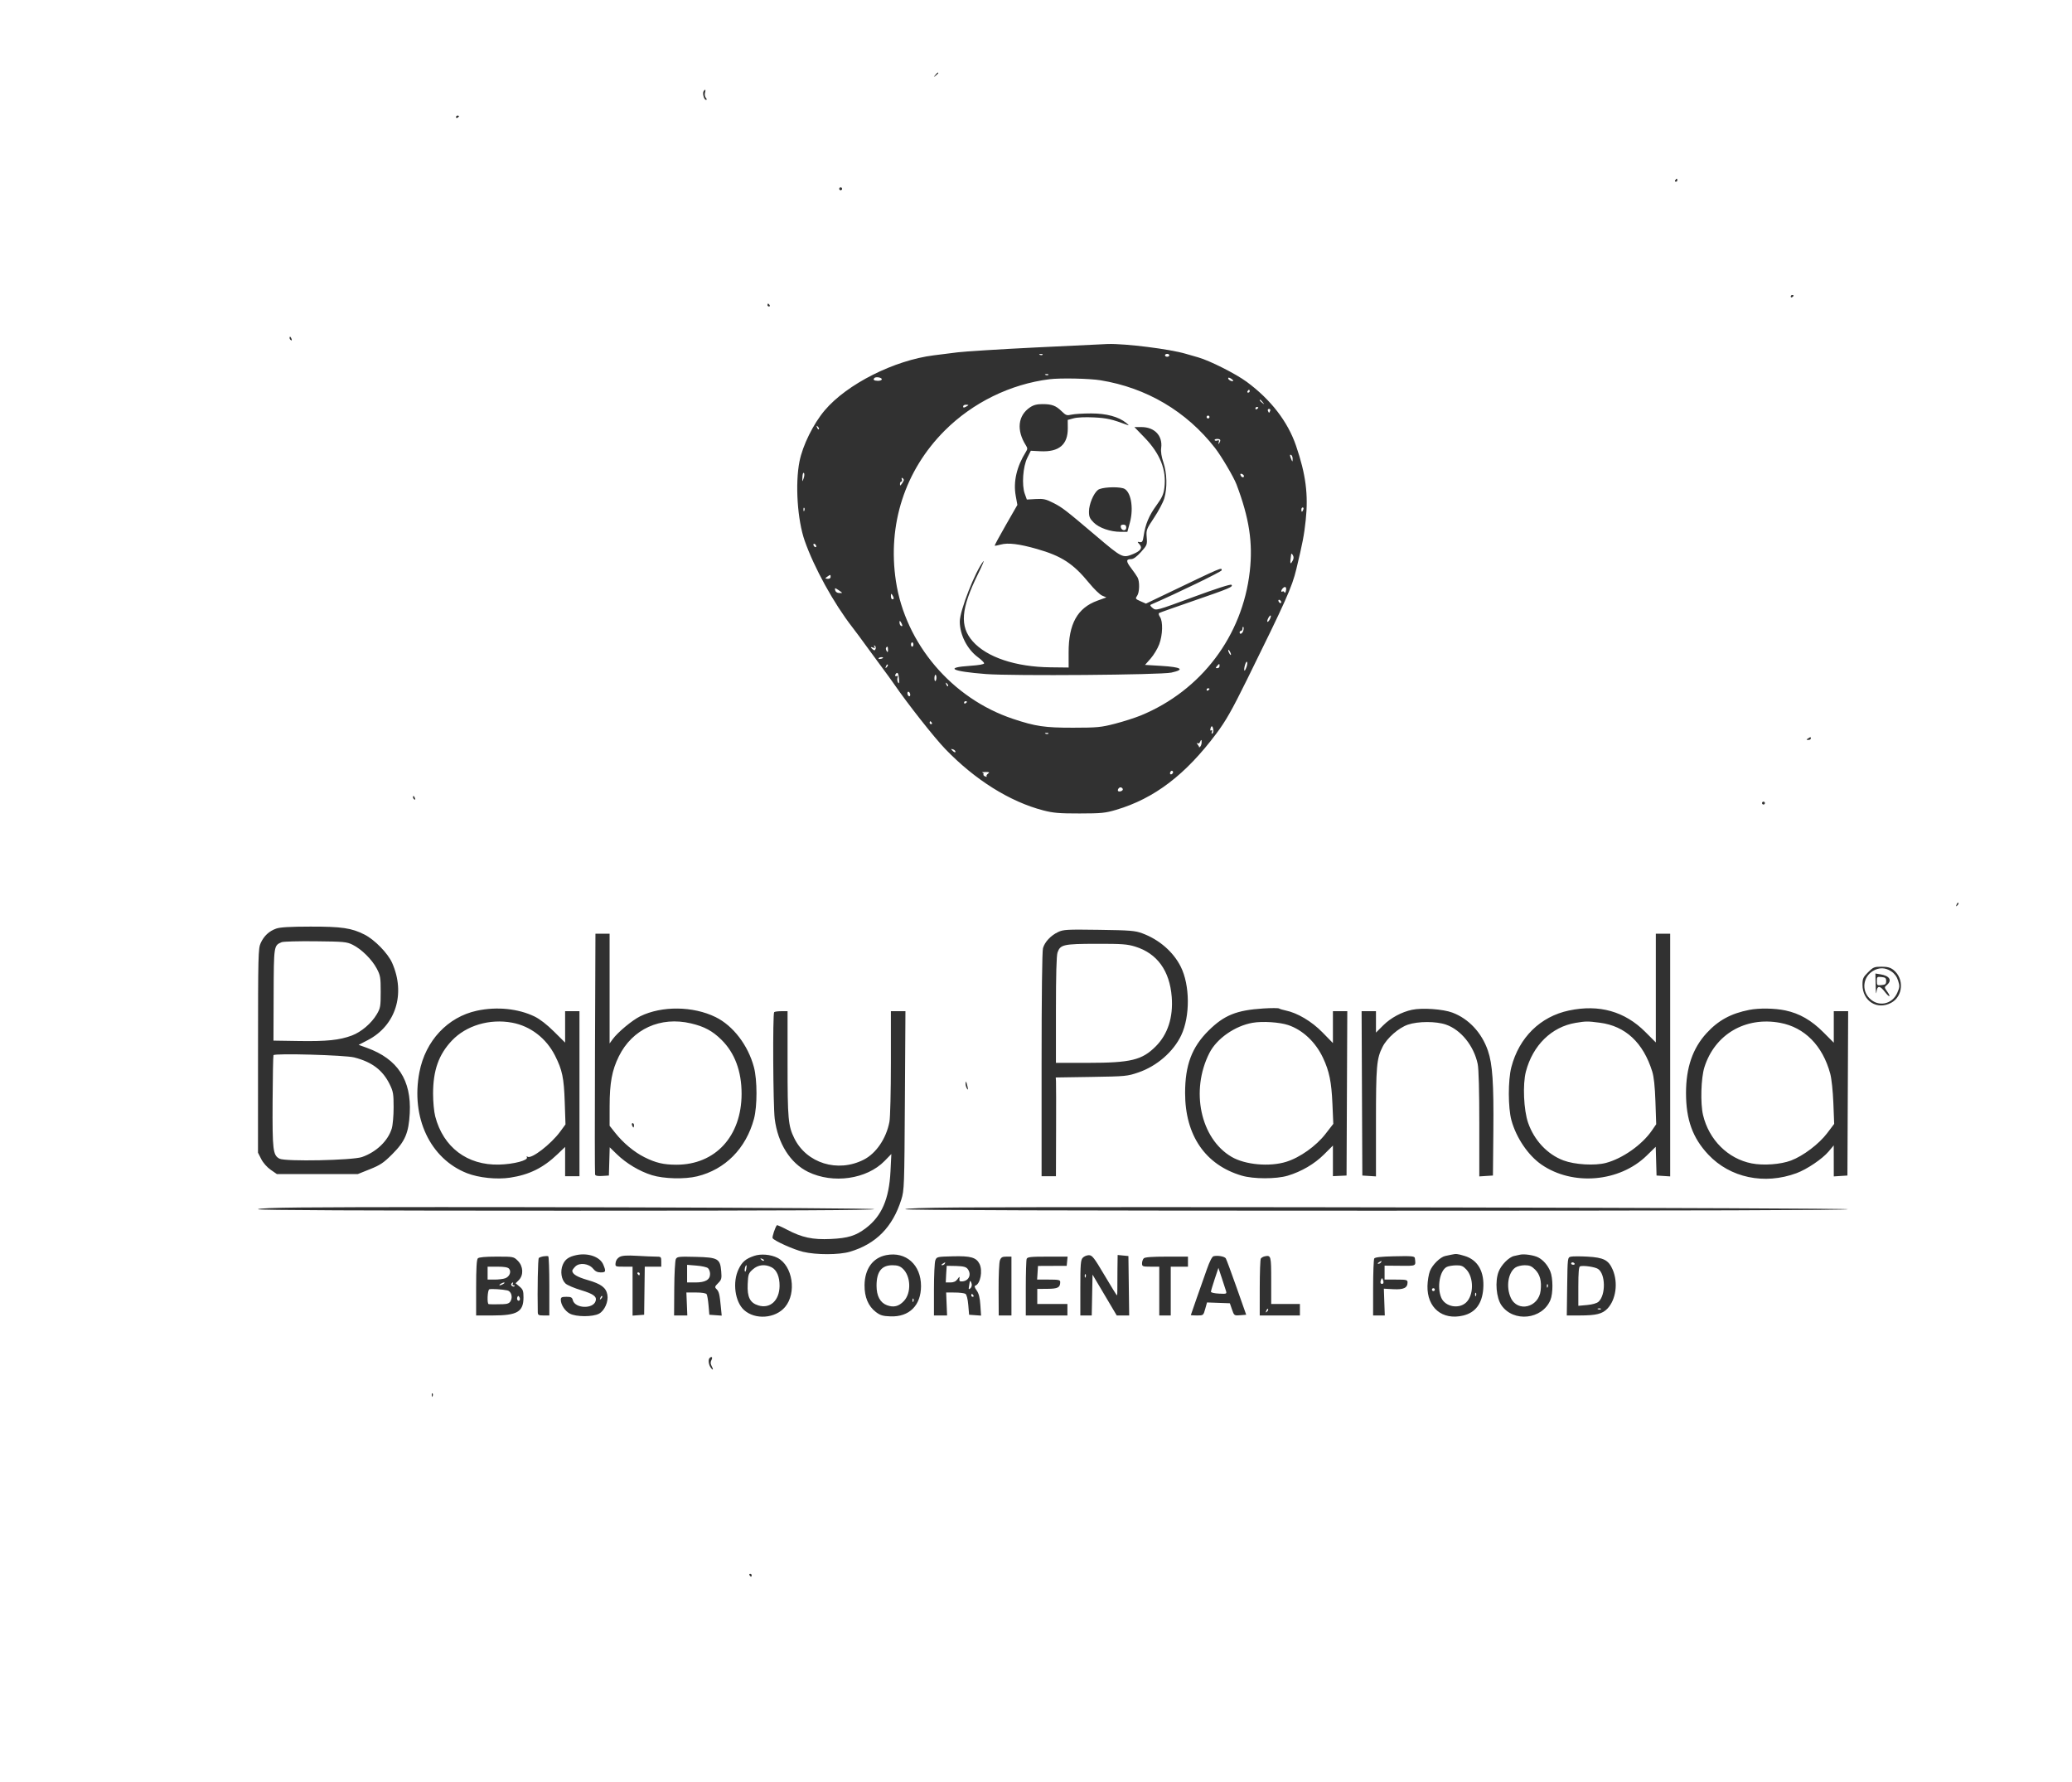 <?xml version="1.0" encoding="UTF-8"?>
<svg xmlns="http://www.w3.org/2000/svg" width="257" height="221" viewBox="0 0 257 221" fill="none">
  <path fill-rule="evenodd" clip-rule="evenodd" d="M115.997 9.312C115.776 9.595 115.782 9.601 116.064 9.38C116.236 9.245 116.376 9.105 116.376 9.068C116.376 8.921 116.23 9.016 115.997 9.312ZM87.265 11.325C87.102 11.589 87.326 12.383 87.564 12.383C87.699 12.383 87.693 12.302 87.546 12.124C87.428 11.982 87.383 11.702 87.447 11.501C87.569 11.115 87.46 11.009 87.265 11.325ZM56.565 14.53C56.565 14.633 56.645 14.668 56.743 14.608C56.841 14.547 56.921 14.463 56.921 14.419C56.921 14.376 56.841 14.341 56.743 14.341C56.645 14.341 56.565 14.426 56.565 14.53ZM207.783 22.351C207.723 22.449 207.758 22.529 207.862 22.529C207.965 22.529 208.05 22.449 208.05 22.351C208.05 22.253 208.015 22.173 207.972 22.173C207.928 22.173 207.844 22.253 207.783 22.351ZM104.093 23.419C104.093 23.517 104.173 23.597 104.271 23.597C104.369 23.597 104.449 23.517 104.449 23.419C104.449 23.322 104.369 23.241 104.271 23.241C104.173 23.241 104.093 23.322 104.093 23.419ZM222.113 36.781C222.113 36.884 222.193 36.919 222.291 36.859C222.389 36.798 222.469 36.714 222.469 36.67C222.469 36.627 222.389 36.592 222.291 36.592C222.193 36.592 222.113 36.677 222.113 36.781ZM95.193 37.838C95.193 37.936 95.278 38.016 95.381 38.016C95.485 38.016 95.52 37.936 95.46 37.838C95.399 37.74 95.315 37.66 95.271 37.66C95.228 37.66 95.193 37.74 95.193 37.838ZM35.916 41.922C35.916 42.014 35.995 42.138 36.092 42.198C36.193 42.26 36.223 42.189 36.162 42.031C36.044 41.722 35.916 41.666 35.916 41.922ZM128.48 43.094C124.026 43.315 119.66 43.587 118.779 43.699C117.898 43.811 116.576 43.977 115.842 44.068C110.916 44.678 105.042 47.641 102.286 50.905C100.871 52.58 99.555 55.251 99.163 57.241C98.614 60.027 98.908 64.497 99.809 67.068C100.981 70.414 103.42 74.839 105.725 77.801C106.106 78.29 106.916 79.383 107.525 80.229C108.134 81.075 109.016 82.277 109.485 82.899C109.953 83.522 110.594 84.406 110.909 84.863C112.572 87.283 115.879 91.477 117.235 92.886C120.925 96.721 125.254 99.434 129.4 100.511C130.643 100.834 131.374 100.896 133.91 100.893C136.624 100.889 137.093 100.842 138.456 100.438C143.189 99.032 147.059 96.083 150.881 90.968C152.052 89.401 152.8 88.084 154.668 84.298C159.51 74.487 160.254 72.821 160.789 70.592C161.575 67.321 161.755 66.381 161.953 64.523C162.293 61.344 161.968 58.838 160.753 55.283C159.734 52.299 157.629 49.569 154.648 47.367C153.29 46.364 150.048 44.728 148.618 44.324C148.067 44.168 147.376 43.969 147.082 43.882C145.092 43.292 139.613 42.605 137.4 42.668C136.949 42.68 132.935 42.872 128.48 43.094ZM129.322 43.998C129.263 44.057 129.11 44.063 128.981 44.012C128.839 43.955 128.881 43.913 129.089 43.904C129.276 43.897 129.381 43.939 129.322 43.998ZM145.035 44.068C145.035 44.166 144.915 44.246 144.768 44.246C144.621 44.246 144.501 44.166 144.501 44.068C144.501 43.97 144.621 43.89 144.768 43.89C144.915 43.89 145.035 43.97 145.035 44.068ZM130.034 46.49C129.975 46.549 129.822 46.556 129.693 46.504C129.551 46.447 129.593 46.405 129.801 46.397C129.988 46.389 130.093 46.431 130.034 46.49ZM109.374 47.037C109.374 47.153 109.147 47.241 108.87 47.233C108.39 47.219 108.248 47.094 108.465 46.877C108.646 46.695 109.374 46.824 109.374 47.037ZM152.956 47.243C152.829 47.371 152.334 47.114 152.334 46.921C152.334 46.803 152.461 46.815 152.682 46.953C152.873 47.072 152.996 47.203 152.956 47.243ZM136.5 47.165C142.209 48.092 147.162 51.018 150.695 55.55C151.493 56.573 153.025 59.172 153.372 60.089C154.951 64.267 155.416 67.315 155.017 70.859C154.114 78.875 148.999 85.646 141.515 88.732C140.803 89.025 139.362 89.488 138.311 89.759C136.565 90.21 136.121 90.253 133.109 90.257C129.595 90.262 128.444 90.092 125.644 89.159C118.068 86.633 112.294 79.837 111.123 72.07C110.065 65.054 112.241 58.346 117.174 53.41C120.651 49.932 125.32 47.642 130.172 47.036C131.52 46.868 135.123 46.941 136.5 47.165ZM155.004 48.519C155.004 48.617 154.919 48.697 154.815 48.697C154.712 48.697 154.676 48.617 154.737 48.519C154.797 48.421 154.882 48.34 154.925 48.34C154.968 48.34 155.004 48.421 155.004 48.519ZM156.629 49.898C156.85 50.18 156.844 50.187 156.561 49.965C156.265 49.733 156.171 49.587 156.317 49.587C156.354 49.587 156.494 49.727 156.629 49.898ZM120.114 50.242C120.114 50.266 119.967 50.365 119.788 50.461C119.553 50.586 119.461 50.574 119.461 50.416C119.461 50.296 119.608 50.197 119.788 50.197C119.967 50.197 120.114 50.217 120.114 50.242ZM127.76 50.522C126.251 51.539 126.052 53.355 127.245 55.238C127.463 55.583 127.463 55.695 127.248 56.039C126.096 57.882 125.667 59.742 125.987 61.506L126.19 62.626L124.755 65.126C123.966 66.502 123.345 67.651 123.374 67.68C123.403 67.71 123.74 67.647 124.122 67.542C125.034 67.29 126.417 67.459 128.628 68.091C131.681 68.963 133.126 69.907 135.095 72.317C135.698 73.055 136.424 73.757 136.71 73.877L137.229 74.095L136.119 74.499C133.638 75.404 132.542 77.372 132.546 80.92L132.548 82.793L130.292 82.767C125.979 82.719 122.391 81.519 120.651 79.542C119.015 77.683 119.183 75.508 121.293 71.226C121.827 70.143 122.134 69.417 121.975 69.612C120.953 70.873 119.046 75.742 119.046 77.091C119.046 78.731 119.968 80.538 121.307 81.521C121.72 81.825 122.062 82.161 122.065 82.269C122.07 82.391 121.421 82.507 120.348 82.578C117.09 82.792 118.009 83.273 122.302 83.602C125.608 83.855 143.974 83.711 145.288 83.422C147.018 83.042 146.561 82.741 144.017 82.587L142.025 82.466L142.723 81.672C143.107 81.236 143.584 80.444 143.783 79.912C144.218 78.75 144.264 77.071 143.876 76.517C143.728 76.306 143.679 76.089 143.767 76.035C143.854 75.981 145.772 75.3 148.028 74.523C152.524 72.974 152.989 72.778 152.741 72.53C152.64 72.429 150.801 73.02 147.988 74.059C143.4 75.752 143.399 75.753 142.971 75.416C142.68 75.187 142.614 75.049 142.766 74.983C146.037 73.564 151.533 70.898 151.533 70.729C151.533 70.355 151.667 70.298 144.878 73.553L142.137 74.867L141.46 74.569C140.827 74.29 140.801 74.247 141.041 73.904C141.344 73.471 141.379 72.145 141.101 71.626C140.993 71.424 140.632 70.902 140.299 70.465C139.648 69.612 139.651 69.346 140.312 69.346C140.588 69.346 140.999 69.046 141.519 68.468C142.279 67.623 142.305 67.557 142.231 66.644C142.157 65.737 142.197 65.632 143.15 64.204C143.698 63.383 144.266 62.307 144.412 61.813C144.796 60.521 144.752 58.693 144.306 57.369C144.061 56.642 143.965 56.02 144.027 55.559C144.229 54.048 143.21 52.971 141.579 52.969L140.703 52.969L141.954 54.259C143.897 56.264 144.701 58.289 144.426 60.483C144.323 61.312 144.137 61.722 143.423 62.702C142.512 63.951 142.067 65.016 141.854 66.455C141.75 67.164 141.674 67.288 141.381 67.236C141.048 67.177 141.046 67.189 141.341 67.516C141.736 67.952 141.486 68.329 140.546 68.717C139.264 69.245 139.183 69.206 136 66.506C132.162 63.252 131.767 62.947 130.677 62.391C129.726 61.906 129.434 61.841 128.472 61.895L127.364 61.958L127.108 61.246C126.716 60.158 126.877 57.885 127.423 56.782L127.857 55.906L129.04 55.967C131.349 56.087 132.462 55.151 132.443 53.104L132.434 52.083L133.172 51.882C133.614 51.761 134.624 51.717 135.69 51.771C137.293 51.853 137.909 51.991 139.784 52.691C140.067 52.797 140.049 52.749 139.695 52.459C138.757 51.688 137.241 51.278 135.334 51.278C134.355 51.278 133.263 51.345 132.908 51.427C132.327 51.561 132.206 51.52 131.689 51.015C130.962 50.304 130.471 50.121 129.296 50.121C128.615 50.121 128.191 50.231 127.76 50.522ZM156.072 50.555C156.072 50.598 155.992 50.683 155.894 50.744C155.796 50.804 155.716 50.769 155.716 50.665C155.716 50.562 155.796 50.477 155.894 50.477C155.992 50.477 156.072 50.512 156.072 50.555ZM157.549 50.951C157.499 51.082 157.435 51.189 157.407 51.189C157.379 51.189 157.315 51.082 157.265 50.951C157.215 50.821 157.279 50.714 157.407 50.714C157.535 50.714 157.599 50.821 157.549 50.951ZM150.019 51.723C150.019 51.821 149.939 51.901 149.841 51.901C149.744 51.901 149.663 51.821 149.663 51.723C149.663 51.625 149.744 51.545 149.841 51.545C149.939 51.545 150.019 51.625 150.019 51.723ZM101.567 53.24C101.512 53.295 101.413 53.196 101.346 53.021C101.249 52.767 101.269 52.747 101.445 52.921C101.567 53.042 101.622 53.186 101.567 53.24ZM151.339 54.546C151.384 54.618 151.338 54.793 151.237 54.935C151.091 55.142 151.076 55.127 151.162 54.863C151.241 54.619 151.2 54.558 151.006 54.632C150.861 54.688 150.706 54.673 150.66 54.6C150.615 54.527 150.731 54.455 150.918 54.441C151.106 54.427 151.295 54.474 151.339 54.546ZM160.332 56.94C160.319 57.316 160.314 57.317 160.166 56.974C159.955 56.484 159.955 56.31 160.166 56.44C160.264 56.5 160.338 56.725 160.332 56.94ZM99.682 59.317C99.506 59.816 99.504 59.814 99.529 59.165C99.543 58.798 99.622 58.575 99.708 58.66C99.794 58.745 99.782 59.034 99.682 59.317ZM154.292 59.04C154.292 59.296 153.983 59.223 153.875 58.941C153.809 58.769 153.861 58.716 154.034 58.782C154.176 58.837 154.292 58.953 154.292 59.04ZM112.104 59.532C112.104 59.605 111.997 59.811 111.866 59.99C111.661 60.271 111.629 60.275 111.629 60.024C111.629 59.864 111.704 59.733 111.796 59.733C111.889 59.733 111.916 59.609 111.858 59.457C111.797 59.298 111.827 59.227 111.928 59.289C112.025 59.349 112.104 59.458 112.104 59.532ZM136.188 60.761C135.632 61.196 135.075 62.533 135.071 63.444C135.067 64.086 135.168 64.32 135.655 64.807C136.328 65.48 137.725 65.963 138.995 65.963H139.833L140.146 64.81C140.66 62.909 140.244 60.812 139.302 60.559C138.43 60.326 136.591 60.445 136.188 60.761ZM99.765 63.327C99.708 63.469 99.666 63.426 99.657 63.219C99.65 63.031 99.692 62.926 99.751 62.986C99.81 63.045 99.816 63.198 99.765 63.327ZM161.654 63.204C161.598 63.351 161.52 63.471 161.482 63.471C161.444 63.471 161.412 63.351 161.412 63.204C161.412 63.057 161.49 62.937 161.585 62.937C161.679 62.937 161.711 63.057 161.654 63.204ZM139.695 65.442C139.695 65.899 139.106 65.847 139.016 65.383C138.975 65.169 139.071 65.073 139.326 65.073C139.581 65.073 139.695 65.188 139.695 65.442ZM101.245 67.764C101.245 67.862 101.165 67.893 101.067 67.832C100.969 67.772 100.889 67.642 100.889 67.544C100.889 67.447 100.969 67.416 101.067 67.476C101.165 67.537 101.245 67.666 101.245 67.764ZM160.345 69.521C160.019 70.13 159.975 69.945 160.151 68.722C160.165 68.625 160.258 68.684 160.357 68.854C160.48 69.065 160.476 69.277 160.345 69.521ZM103.025 71.56C103.025 71.708 102.872 71.804 102.658 71.788C102.315 71.762 102.311 71.745 102.603 71.532C102.996 71.245 103.025 71.246 103.025 71.56ZM159.495 73.302C159.438 73.519 159.359 73.599 159.318 73.478C159.278 73.358 159.172 73.305 159.083 73.36C158.849 73.505 158.882 73.193 159.126 72.948C159.422 72.653 159.616 72.839 159.495 73.302ZM104.449 73.525C104.449 73.549 104.27 73.56 104.051 73.549C103.817 73.537 103.627 73.394 103.59 73.203C103.531 72.892 103.55 72.891 103.989 73.179C104.242 73.345 104.449 73.501 104.449 73.525ZM110.855 74.196C110.856 74.27 110.778 74.33 110.68 74.33C110.582 74.33 110.503 74.149 110.504 73.929C110.507 73.605 110.54 73.58 110.68 73.796C110.775 73.943 110.853 74.123 110.855 74.196ZM158.92 74.707C158.92 74.805 158.84 74.835 158.742 74.775C158.644 74.714 158.564 74.585 158.564 74.487C158.564 74.389 158.644 74.358 158.742 74.419C158.84 74.479 158.92 74.609 158.92 74.707ZM157.496 76.822C157.382 77.034 157.249 77.168 157.2 77.119C157.151 77.07 157.204 76.856 157.318 76.644C157.432 76.431 157.565 76.297 157.614 76.346C157.663 76.395 157.61 76.609 157.496 76.822ZM111.923 77.589C111.924 77.668 111.846 77.683 111.748 77.623C111.65 77.562 111.571 77.377 111.572 77.212C111.575 76.953 111.599 76.948 111.748 77.178C111.843 77.325 111.921 77.51 111.923 77.589ZM154.207 78.233C154.088 78.608 153.758 78.749 153.758 78.424C153.758 78.326 153.838 78.246 153.936 78.246C154.034 78.246 154.114 78.112 154.114 77.949C154.114 77.786 154.161 77.7 154.219 77.758C154.277 77.816 154.271 78.029 154.207 78.233ZM113.291 79.937C113.291 80.084 113.224 80.204 113.142 80.204C113.061 80.204 112.994 80.084 112.994 79.937C112.994 79.79 113.061 79.67 113.142 79.67C113.224 79.67 113.291 79.79 113.291 79.937ZM108.604 80.481C108.525 80.686 108.445 80.7 108.256 80.543C107.927 80.269 107.945 80.191 108.306 80.329C108.521 80.411 108.562 80.378 108.456 80.207C108.361 80.053 108.379 80.013 108.508 80.093C108.617 80.16 108.66 80.335 108.604 80.481ZM110.143 80.605C110.141 80.917 110.104 80.948 109.977 80.747C109.887 80.604 109.853 80.424 109.901 80.346C110.055 80.096 110.146 80.193 110.143 80.605ZM152.684 81.183C152.684 81.281 152.606 81.241 152.512 81.094C152.417 80.947 152.339 80.747 152.339 80.649C152.339 80.551 152.417 80.591 152.512 80.738C152.606 80.885 152.684 81.085 152.684 81.183ZM109.517 81.603C109.367 81.754 108.889 81.788 108.98 81.642C109.025 81.569 109.186 81.509 109.337 81.509C109.488 81.509 109.569 81.552 109.517 81.603ZM154.617 82.709C154.513 83.006 154.397 83.217 154.359 83.179C154.226 83.046 154.514 81.99 154.659 82.08C154.739 82.129 154.72 82.413 154.617 82.709ZM109.99 82.744C109.814 82.918 109.794 82.898 109.89 82.644C109.957 82.469 110.056 82.37 110.111 82.424C110.166 82.479 110.111 82.623 109.99 82.744ZM151.266 82.607C151.266 82.754 151.142 82.874 150.992 82.874C150.765 82.874 150.757 82.829 150.947 82.614C151.239 82.283 151.266 82.282 151.266 82.607ZM111.508 84.257C111.545 84.73 111.511 84.844 111.391 84.654C111.298 84.507 111.269 84.237 111.326 84.053C111.394 83.836 111.361 83.762 111.233 83.841C111.021 83.972 110.958 83.723 111.154 83.527C111.348 83.333 111.454 83.552 111.508 84.257ZM116.149 84.124C116.134 84.318 116.068 84.476 116.001 84.476C115.934 84.476 115.891 84.284 115.905 84.048C115.919 83.813 115.986 83.654 116.053 83.696C116.12 83.737 116.163 83.93 116.149 84.124ZM117.588 85.104C117.533 85.159 117.433 85.06 117.366 84.884C117.27 84.631 117.29 84.61 117.466 84.785C117.588 84.906 117.642 85.049 117.588 85.104ZM150.019 85.445C150.019 85.488 149.939 85.573 149.841 85.633C149.744 85.694 149.663 85.658 149.663 85.555C149.663 85.451 149.744 85.366 149.841 85.366C149.939 85.366 150.019 85.401 150.019 85.445ZM112.871 86.311C112.816 86.4 112.706 86.367 112.627 86.239C112.548 86.111 112.528 85.934 112.583 85.845C112.637 85.757 112.747 85.789 112.826 85.917C112.905 86.045 112.925 86.223 112.871 86.311ZM119.936 87.047C119.936 87.09 119.856 87.175 119.758 87.235C119.66 87.296 119.58 87.26 119.58 87.157C119.58 87.053 119.66 86.968 119.758 86.968C119.856 86.968 119.936 87.004 119.936 87.047ZM115.575 89.638C115.635 89.736 115.6 89.817 115.496 89.817C115.393 89.817 115.308 89.736 115.308 89.638C115.308 89.541 115.343 89.46 115.386 89.46C115.43 89.46 115.514 89.541 115.575 89.638ZM150.496 90.524C150.525 90.712 150.471 90.915 150.375 90.974C150.273 91.037 150.25 90.955 150.319 90.776C150.394 90.581 150.367 90.513 150.244 90.588C150.122 90.664 150.087 90.576 150.148 90.344C150.256 89.931 150.419 90.016 150.496 90.524ZM130.034 90.992C129.975 91.051 129.822 91.058 129.693 91.006C129.551 90.949 129.593 90.907 129.801 90.899C129.988 90.891 130.093 90.933 130.034 90.992ZM224.249 91.597C224.021 91.744 224.027 91.77 224.293 91.772C224.465 91.773 224.605 91.695 224.605 91.597C224.605 91.379 224.585 91.379 224.249 91.597ZM149.043 92.133C149.029 92.331 148.942 92.552 148.851 92.626C148.759 92.699 148.704 92.725 148.727 92.684C148.751 92.642 148.671 92.486 148.549 92.335C148.408 92.161 148.402 92.106 148.532 92.184C148.644 92.252 148.782 92.187 148.838 92.04C148.981 91.667 149.075 91.71 149.043 92.133ZM118.512 93.239C118.512 93.344 118.399 93.326 118.245 93.199C118.098 93.077 117.978 92.949 117.978 92.915C117.978 92.882 118.098 92.9 118.245 92.956C118.392 93.013 118.512 93.14 118.512 93.239ZM145.473 95.881C145.305 96.152 145.038 96.069 145.148 95.781C145.205 95.635 145.324 95.56 145.413 95.615C145.502 95.67 145.529 95.79 145.473 95.881ZM122.544 95.961C122.385 96.076 122.312 96.227 122.381 96.296C122.45 96.365 122.369 96.369 122.201 96.305C122.034 96.24 121.936 96.123 121.985 96.043C122.034 95.964 121.974 95.865 121.851 95.825C121.728 95.784 121.898 95.75 122.229 95.75C122.736 95.75 122.786 95.783 122.544 95.961ZM139.251 97.828C139.312 97.927 139.233 98.057 139.076 98.117C138.735 98.248 138.545 98.104 138.709 97.839C138.856 97.6 139.107 97.595 139.251 97.828ZM51.225 98.884C51.225 98.977 51.304 99.101 51.401 99.161C51.502 99.223 51.532 99.152 51.471 98.993C51.352 98.685 51.225 98.628 51.225 98.884ZM218.553 99.607C218.553 99.705 218.633 99.785 218.731 99.785C218.829 99.785 218.909 99.705 218.909 99.607C218.909 99.509 218.829 99.429 218.731 99.429C218.633 99.429 218.553 99.509 218.553 99.607ZM242.684 112.193C242.588 112.447 242.608 112.467 242.784 112.293C242.906 112.172 242.96 112.029 242.905 111.974C242.851 111.919 242.751 112.018 242.684 112.193ZM34.253 115.175C33.371 115.49 32.748 116.071 32.336 116.963C32.027 117.633 32.008 118.407 32.004 130.32L32 142.965L32.401 143.757C32.635 144.221 33.121 144.772 33.573 145.086L34.345 145.622H39.358H44.372L45.885 145.016C47.173 144.499 47.585 144.222 48.661 143.146C50.25 141.557 50.695 140.51 50.824 138.057C51.038 133.965 49.318 131.343 45.516 129.966L44.485 129.593L45.615 129.007C49.087 127.206 50.333 123.258 48.638 119.425C48.111 118.233 46.471 116.553 45.211 115.914C43.6 115.098 42.394 114.92 38.497 114.926C35.945 114.93 34.743 115 34.253 115.175ZM131.24 115.601C130.33 116.032 129.589 116.823 129.367 117.598C129.26 117.972 129.193 123.538 129.193 132.048V145.889H130.083H130.973L130.991 140.237C131.002 137.129 130.997 134.372 130.98 134.112L130.949 133.639L135.367 133.57C139.644 133.503 139.83 133.485 141.222 133.006C143.497 132.224 145.546 130.442 146.511 128.408C147.631 126.049 147.602 122.175 146.449 119.888C145.519 118.043 143.774 116.532 141.684 115.76C140.783 115.428 140.205 115.381 136.313 115.325C132.321 115.268 131.891 115.291 131.24 115.601ZM73.799 130.625C73.768 138.776 73.773 145.548 73.81 145.675C73.855 145.833 74.14 145.89 74.7 145.853L75.523 145.8L75.574 144.048L75.625 142.297L76.51 143.158C77.682 144.298 79.331 145.282 80.863 145.756C82.333 146.21 84.924 146.277 86.471 145.9C89.951 145.053 92.53 142.445 93.519 138.769C93.938 137.209 93.935 133.946 93.513 132.36C92.788 129.641 90.934 127.218 88.762 126.151C85.964 124.777 82.098 124.733 79.416 126.045C78.423 126.53 76.62 128.03 75.998 128.887L75.612 129.418V122.612V115.806H74.734H73.856L73.799 130.625ZM205.38 122.55V129.294L204.067 127.981C201.518 125.432 198.346 124.543 194.611 125.331C191.054 126.081 188.424 128.667 187.46 132.36C187.04 133.971 187.045 137.395 187.47 138.947C188.067 141.123 189.551 143.311 191.204 144.448C195.08 147.115 200.878 146.618 204.248 143.329L205.368 142.236L205.419 144.018L205.469 145.8L206.315 145.854L207.16 145.909V130.857V115.806H206.27H205.38V122.55ZM43.748 117.181C44.836 117.718 46.138 119.006 46.73 120.129C47.178 120.978 47.22 121.223 47.22 123.015C47.22 124.828 47.184 125.035 46.733 125.801C46.076 126.919 44.807 128 43.637 128.437C42.119 129.005 40.523 129.171 37.099 129.117L33.92 129.067L33.941 123.383C33.964 117.245 33.959 117.275 34.937 116.858C35.133 116.774 37.015 116.723 39.12 116.745C42.673 116.782 43.005 116.813 43.748 117.181ZM140.804 117.406C143.527 118.247 145.084 120.394 145.335 123.653C145.53 126.176 144.847 128.286 143.35 129.783C141.647 131.486 140.267 131.82 134.933 131.824L130.973 131.826V125.267C130.973 120.933 131.039 118.515 131.169 118.142C131.514 117.154 131.902 117.067 135.983 117.059C139.161 117.053 139.812 117.1 140.804 117.406ZM231.704 120.591C231.09 121.205 231.013 121.379 231.014 122.148C231.015 124.164 232.834 125.308 234.562 124.381C236.064 123.575 236.213 121.367 234.838 120.286C234.47 119.997 234.103 119.9 233.371 119.9C232.475 119.9 232.339 119.956 231.704 120.591ZM234.592 120.484C234.993 120.753 235.276 121.139 235.432 121.629C235.643 122.29 235.631 122.452 235.323 123.15C234.687 124.587 232.984 124.924 231.89 123.83C230.88 122.82 231.079 121.178 232.302 120.433C233.066 119.967 233.848 119.984 234.592 120.484ZM232.645 122.235C232.662 123.056 232.707 123.427 232.745 123.06C232.834 122.211 233.162 122.198 233.788 123.02C234.353 123.761 234.601 123.715 234.069 122.967C233.707 122.46 233.707 122.451 234.049 122.158C234.712 121.59 234.371 121.028 233.254 120.847L232.615 120.743L232.645 122.235ZM233.95 121.68C233.95 122.052 233.855 122.134 233.372 122.181C232.831 122.233 232.793 122.201 232.793 121.68C232.793 121.159 232.831 121.127 233.372 121.179C233.855 121.226 233.95 121.308 233.95 121.68ZM156.695 125.079C153.37 125.292 151.845 125.907 149.911 127.817C147.832 129.871 146.993 132.097 146.993 135.565C146.993 140.825 149.506 144.488 154.025 145.815C155.485 146.244 158.293 146.247 159.721 145.82C161.425 145.311 163.038 144.366 164.228 143.18L165.328 142.083V143.98V145.878L166.174 145.839L167.019 145.8L167.065 135.609L167.111 125.418H166.22H165.328V127.394V129.371L164.028 128.041C162.698 126.681 160.917 125.623 159.454 125.326C159.111 125.256 158.751 125.146 158.653 125.082C158.555 125.018 157.674 125.017 156.695 125.079ZM59.164 125.354C55.529 126.134 52.766 129.084 52.02 132.986C50.944 138.609 53.355 143.72 57.929 145.512C59.386 146.082 61.617 146.313 63.269 146.064C65.652 145.704 67.383 144.847 69.159 143.147L70.094 142.252V144.071V145.889H70.984H71.874V135.654V125.418H70.984H70.094V127.365V129.313L68.714 127.944C67.839 127.074 66.956 126.391 66.298 126.073C64.272 125.094 61.624 124.827 59.164 125.354ZM175.15 125.241C173.842 125.518 172.493 126.247 171.561 127.179L170.668 128.071V126.745V125.418H169.777H168.886L168.931 135.609L168.977 145.8L169.823 145.854L170.668 145.909V139.232C170.668 132.203 170.746 131.311 171.482 129.849C172.039 128.742 173.483 127.477 174.634 127.086C175.895 126.658 178.122 126.656 179.348 127.081C181.213 127.728 182.811 129.712 183.286 131.969C183.412 132.564 183.485 135.31 183.485 139.41V145.909L184.331 145.854L185.176 145.8L185.228 140.282C185.283 134.315 185.125 131.978 184.553 130.313C183.788 128.085 182.172 126.354 180.148 125.593C178.986 125.157 176.403 124.975 175.15 125.241ZM216.964 125.256C214.686 125.703 213.116 126.561 211.659 128.156C209.944 130.035 209.124 132.43 209.124 135.565C209.124 138.872 209.949 141.149 211.894 143.21C214.603 146.082 218.839 146.974 222.819 145.511C224.119 145.033 226.046 143.732 226.819 142.81L227.446 142.062L227.45 143.985L227.453 145.909L228.299 145.854L229.144 145.8L229.19 135.609L229.236 125.418H228.345H227.453V127.373V129.327L226.163 128.033C224.672 126.539 223.206 125.696 221.449 125.324C220.128 125.044 218.193 125.014 216.964 125.256ZM96.024 125.537C95.829 125.731 95.889 137.139 96.093 138.766C96.475 141.811 98.019 144.266 100.229 145.346C103.328 146.859 107.512 146.26 109.725 143.987L110.559 143.13L110.452 145.275C110.28 148.723 109.36 150.84 107.383 152.335C106.138 153.276 105.185 153.569 103.025 153.671C100.811 153.775 99.482 153.493 97.636 152.525C96.972 152.177 96.4 151.923 96.364 151.961C96.161 152.176 95.745 153.429 95.83 153.567C96.038 153.903 98.442 154.984 99.6 155.261C101.25 155.656 104.067 155.651 105.421 155.25C108.654 154.293 110.725 152.189 111.796 148.773C112.156 147.626 112.172 147.158 112.238 136.499L112.306 125.418H111.404H110.502V131.802C110.502 135.346 110.422 138.607 110.322 139.132C109.929 141.205 108.673 143.055 107.125 143.839C103.9 145.473 100.046 144.279 98.517 141.172C97.763 139.638 97.685 138.774 97.685 131.907V125.418H96.914C96.489 125.418 96.089 125.472 96.024 125.537ZM63.528 126.843C65.796 127.267 67.755 128.772 68.844 130.929C69.743 132.71 69.946 133.678 70.046 136.666L70.14 139.459L69.483 140.355C68.34 141.911 65.929 143.772 65.443 143.472C65.319 143.396 65.279 143.418 65.347 143.527C65.581 143.906 63.736 144.397 61.905 144.443C57.958 144.544 54.98 142.297 53.983 138.467C53.832 137.89 53.717 136.67 53.717 135.654C53.717 132.761 54.412 130.796 56.046 129.068C57.824 127.188 60.736 126.322 63.528 126.843ZM85.709 126.931C87.362 127.32 88.376 127.867 89.49 128.967C91.137 130.595 91.983 132.865 91.983 135.654C91.983 140.924 88.726 144.467 83.889 144.459C82.301 144.456 81.348 144.232 79.948 143.535C78.662 142.896 77.299 141.76 76.302 140.5L75.612 139.627L75.615 137.195C75.619 134.304 75.906 132.748 76.756 131.025C78.432 127.627 81.913 126.035 85.709 126.931ZM159.787 127.139C161.585 127.745 163.177 129.246 164.099 131.203C164.876 132.851 165.15 134.189 165.267 136.9L165.375 139.392L164.415 140.63C163.239 142.148 161.229 143.575 159.53 144.1C157.455 144.741 154.436 144.467 152.761 143.485C148.899 141.222 147.63 135.264 150.014 130.592C150.921 128.813 153.171 127.242 155.36 126.857C156.591 126.641 158.71 126.776 159.787 127.139ZM198.438 126.847C201.607 127.255 203.816 129.311 204.933 132.894C205.141 133.562 205.268 134.759 205.332 136.656L205.426 139.439L204.891 140.216C203.672 141.988 201.257 143.69 199.189 144.237C197.813 144.6 195.329 144.454 193.926 143.928C191.932 143.179 190.301 141.445 189.541 139.267C188.989 137.685 188.85 134.489 189.264 132.907C190.117 129.648 192.454 127.36 195.433 126.865C196.726 126.65 196.9 126.649 198.438 126.847ZM220.79 126.859C223.835 127.42 226.073 129.689 227.013 133.168C227.178 133.781 227.342 135.32 227.401 136.813L227.502 139.396L226.632 140.547C225.622 141.884 223.661 143.368 222.154 143.937C220.861 144.424 218.732 144.581 217.271 144.296C214.33 143.723 211.969 141.377 211.238 138.303C210.892 136.848 210.982 133.702 211.408 132.36C212.703 128.284 216.486 126.066 220.79 126.859ZM43.941 131.153C46.149 131.723 47.471 132.726 48.335 134.484C48.772 135.373 48.822 135.669 48.822 137.345C48.822 138.373 48.719 139.551 48.594 139.963C48.128 141.498 46.692 142.877 44.906 143.505C43.723 143.92 35.391 144.087 34.67 143.71C33.854 143.282 33.781 142.681 33.812 136.633C33.828 133.549 33.877 130.957 33.922 130.872C34.058 130.616 42.808 130.861 43.941 131.153ZM119.761 134.422C119.762 134.61 119.845 134.884 119.944 135.031C120.076 135.225 120.093 135.154 120.006 134.764C119.859 134.109 119.757 133.967 119.761 134.422ZM78.396 139.57C78.452 139.717 78.53 139.837 78.568 139.837C78.607 139.837 78.638 139.717 78.638 139.57C78.638 139.423 78.561 139.303 78.466 139.303C78.371 139.303 78.34 139.423 78.396 139.57ZM37.207 149.763C33.939 149.793 32 149.876 32 149.986C32 150.101 45.279 150.161 70.307 150.161C97.608 150.161 108.56 150.106 108.424 149.97C108.246 149.792 52.033 149.629 37.207 149.763ZM118.735 149.763C114.637 149.793 112.282 149.874 112.282 149.985C112.282 150.101 132.39 150.161 170.772 150.161C210.205 150.161 229.243 150.103 229.203 149.981C229.147 149.815 136.718 149.633 118.735 149.763ZM71.518 155.663C70.548 155.863 70.086 156.188 69.8 156.873C69.467 157.671 69.624 158.718 70.151 159.201C70.364 159.397 71.238 159.768 72.093 160.026C73.629 160.49 74.056 160.813 73.876 161.376C73.553 162.388 71.309 162.293 71.049 161.256C70.963 160.911 70.829 160.842 70.253 160.842C69.673 160.842 69.56 160.901 69.56 161.207C69.56 161.816 70.067 162.598 70.675 162.926C71.451 163.343 73.532 163.349 74.299 162.935C74.993 162.561 75.492 161.422 75.333 160.574C75.169 159.699 74.552 159.24 72.904 158.766C71.58 158.385 70.984 158.024 70.984 157.604C70.984 157.524 71.153 157.29 71.361 157.083C71.879 156.564 73.053 156.711 73.571 157.36C73.825 157.679 74.106 157.816 74.506 157.816C75.149 157.816 75.185 157.705 74.825 156.843C74.427 155.889 72.961 155.366 71.518 155.663ZM93.548 155.764C92.487 156.128 92.058 156.493 91.614 157.406C90.831 159.02 91.154 161.457 92.288 162.482C93.662 163.724 96.169 163.539 97.374 162.108C98.839 160.367 98.319 156.981 96.439 156.012C95.615 155.588 94.371 155.481 93.548 155.764ZM109.933 155.671C108.256 155.996 107.261 157.367 107.234 159.389C107.215 160.865 107.694 162.007 108.631 162.721C109.182 163.142 109.491 163.235 110.461 163.27C112.785 163.353 114.238 161.906 114.238 159.507C114.238 156.867 112.366 155.199 109.933 155.671ZM180.014 155.618C179.818 155.66 179.479 155.731 179.261 155.778C178.643 155.91 177.677 156.857 177.364 157.638C177.209 158.027 177.07 158.864 177.056 159.497C176.997 162.205 178.906 163.785 181.489 163.165C182.999 162.803 183.828 161.703 183.973 159.871C184.143 157.733 183.312 156.262 181.656 155.77C180.731 155.496 180.634 155.487 180.014 155.618ZM188.558 155.614C188.362 155.658 188.024 155.731 187.805 155.778C187.156 155.916 186.2 156.886 185.876 157.733C185.415 158.94 185.589 160.964 186.232 161.893C187.723 164.043 191.292 163.663 192.302 161.246C192.644 160.428 192.636 158.513 192.288 157.679C191.967 156.912 191.413 156.275 190.783 155.951C190.261 155.682 189.067 155.501 188.558 155.614ZM67.424 155.819C67.179 155.857 66.913 155.951 66.832 156.028C66.718 156.137 66.645 159.962 66.703 162.755C66.71 163.102 66.806 163.156 67.424 163.156H68.136V159.517C68.136 157.516 68.076 155.85 68.002 155.814C67.929 155.779 67.668 155.781 67.424 155.819ZM76.858 155.895C76.584 156.042 76.391 156.319 76.357 156.618C76.301 157.099 76.309 157.104 77.38 157.104H78.46V160.14V163.176L79.178 163.122L79.897 163.067L79.935 160.086L79.973 157.105L80.997 157.104L82.02 157.104V156.481C82.02 155.879 81.997 155.858 81.353 155.857C80.986 155.856 79.924 155.811 78.994 155.757C77.765 155.685 77.181 155.723 76.858 155.895ZM118.194 155.819C116.228 155.868 116.181 155.879 116.013 156.32C115.919 156.568 115.842 158.207 115.842 159.963V163.156H116.656H117.471L117.413 161.731L117.355 160.307L118.423 160.31C119.01 160.312 119.604 160.385 119.743 160.472C119.899 160.572 120.033 161.09 120.099 161.849L120.203 163.067L120.944 163.121L121.686 163.175L121.6 161.875C121.538 160.94 121.408 160.428 121.139 160.051C120.884 159.694 120.832 159.505 120.977 159.456C121.602 159.248 121.916 157.597 121.491 156.757C121.086 155.957 120.405 155.763 118.194 155.819ZM134.293 156.005C134.041 156.284 133.999 156.818 133.999 159.743V163.156H134.706H135.413L135.463 160.622L135.512 158.088L137.013 160.622L138.514 163.156H139.286H140.058L140.01 159.471L139.962 155.785L139.294 155.72L138.627 155.655L138.603 157.403C138.59 158.364 138.585 159.491 138.591 159.907C138.598 160.323 138.574 160.664 138.539 160.664C138.503 160.664 137.811 159.542 137 158.172C135.698 155.972 135.47 155.68 135.057 155.68C134.799 155.68 134.455 155.826 134.293 156.005ZM150.528 155.806C150.343 155.85 150.036 156.447 149.694 157.425C149.396 158.276 148.826 159.891 148.429 161.014C148.031 162.136 147.705 163.078 147.705 163.105C147.705 163.133 148.056 163.156 148.483 163.156C149.254 163.156 149.263 163.149 149.487 162.348L149.713 161.541L151.129 161.592L152.545 161.643L152.779 162.323C153.079 163.199 153.065 163.188 153.879 163.123L154.572 163.067L153.38 159.687C152.725 157.828 152.122 156.202 152.039 156.073C151.883 155.832 151.04 155.683 150.528 155.806ZM156.873 155.822C156.677 155.864 156.458 155.99 156.386 156.101C156.314 156.212 156.254 157.845 156.252 159.729L156.25 163.156H158.742H161.234V162.444V161.732H159.454H157.674V158.814C157.674 155.755 157.647 155.655 156.873 155.822ZM172.811 155.819C171.311 155.853 170.549 155.939 170.456 156.086C170.38 156.205 170.317 157.845 170.315 159.729L170.312 163.156H171.037H171.761L171.704 161.495L171.647 159.834L172.831 159.898C174.105 159.966 174.585 159.734 174.585 159.049C174.585 158.739 174.448 158.706 173.161 158.706H171.736V157.841V156.977L173.645 156.993C175.708 157.011 175.619 157.056 175.494 156.055C175.462 155.795 175.137 155.766 172.811 155.819ZM194.838 155.865C194.435 155.962 194.432 155.982 194.384 159.559L194.336 163.156L195.986 163.155C197.976 163.154 198.751 162.961 199.373 162.311C200.436 161.202 200.724 159.09 200.033 157.482C199.515 156.279 198.912 155.967 196.885 155.858C195.982 155.809 195.061 155.812 194.838 155.865ZM59.271 156.071C59.12 156.222 59.057 157.286 59.057 159.72V163.156H61.11C64.167 163.156 64.931 162.705 64.931 160.905C64.931 160.111 64.861 159.921 64.442 159.573L63.952 159.167L64.353 158.767C64.962 158.157 64.907 157.052 64.233 156.378C63.716 155.861 63.698 155.858 61.599 155.858C60.192 155.858 59.413 155.929 59.271 156.071ZM83.829 156.161C83.731 156.343 83.642 157.991 83.631 159.824L83.61 163.156H84.431H85.251L85.194 161.731L85.135 160.307L86.326 160.307C87.064 160.308 87.568 160.389 87.65 160.523C87.723 160.641 87.828 161.261 87.883 161.902L87.984 163.067L88.75 163.122L89.517 163.177L89.407 162.054C89.256 160.501 89.18 160.195 88.871 159.885C88.631 159.646 88.652 159.566 89.07 159.148C89.489 158.729 89.53 158.577 89.458 157.703C89.325 156.106 89.069 155.958 86.302 155.888C84.212 155.835 83.99 155.859 83.829 156.161ZM124.022 156.323C123.925 156.579 123.852 158.221 123.861 159.972L123.876 163.156H124.665H125.454V159.507V155.858H124.827C124.314 155.858 124.167 155.943 124.022 156.323ZM127.342 156.139C127.283 156.294 127.234 157.936 127.234 159.788V163.156H129.816H132.397V162.444V161.732H130.528H128.658V160.797L128.659 159.863L129.917 159.853C131.215 159.843 131.498 159.693 131.504 159.017C131.506 158.746 131.321 158.706 130.073 158.706H128.639L128.693 157.86L128.747 157.015L130.528 157.007L132.308 157L132.363 156.429L132.419 155.858H129.935C127.834 155.858 127.434 155.901 127.342 156.139ZM141.867 156.071C141.749 156.189 141.653 156.469 141.653 156.694C141.653 157.076 141.725 157.104 142.721 157.104H143.789V160.13V163.156H144.501H145.213V160.13V157.104H146.281H147.349V156.481V155.858H144.715C142.903 155.858 142.014 155.924 141.867 156.071ZM94.752 156.357C94.698 156.412 94.554 156.357 94.433 156.236C94.259 156.06 94.279 156.039 94.533 156.136C94.709 156.203 94.807 156.302 94.752 156.357ZM171.291 156.57C171.231 156.667 171.086 156.746 170.969 156.745C170.842 156.743 170.864 156.673 171.024 156.57C171.366 156.348 171.428 156.348 171.291 156.57ZM117.177 156.748C117.116 156.845 116.972 156.924 116.855 156.923C116.727 156.921 116.75 156.851 116.91 156.748C117.252 156.526 117.313 156.526 117.177 156.748ZM195.304 156.718C195.355 156.8 195.279 156.866 195.137 156.866C194.994 156.866 194.878 156.8 194.878 156.718C194.878 156.636 194.953 156.57 195.045 156.57C195.137 156.57 195.254 156.636 195.304 156.718ZM87.807 157.283C87.953 157.404 88.073 157.729 88.073 158.005C88.073 158.727 87.497 159.062 86.253 159.062H85.225V157.969V156.877L86.383 156.97C87.021 157.021 87.661 157.162 87.807 157.283ZM92.558 157.415C92.506 157.684 92.43 157.802 92.388 157.676C92.312 157.45 92.447 156.926 92.582 156.926C92.62 156.926 92.609 157.146 92.558 157.415ZM95.711 157.184C96.346 157.513 96.709 158.371 96.694 159.507C96.669 161.299 95.528 162.351 94.08 161.917C93.028 161.602 92.668 160.89 92.74 159.266C92.795 158.047 92.838 157.921 93.376 157.441C94.031 156.855 94.892 156.761 95.711 157.184ZM111.975 157.35C112.98 158.281 113.056 160.356 112.121 161.357C111.485 162.038 110.843 162.197 110.004 161.882C109.168 161.568 108.722 160.73 108.722 159.474C108.721 157.728 109.341 156.926 110.687 156.926C111.316 156.926 111.629 157.029 111.975 157.35ZM120.028 157.393C120.523 158.047 120.199 158.839 119.402 158.925C119.048 158.963 118.966 158.9 119.002 158.617C119.044 158.286 119.027 158.289 118.758 158.661C118.56 158.936 118.286 159.062 117.888 159.062H117.307L117.357 158.038C117.385 157.475 117.416 157.007 117.426 156.997C117.436 156.987 117.968 156.997 118.61 157.019C119.51 157.05 119.832 157.135 120.028 157.393ZM181.877 157.453C182.824 158.467 182.806 160.656 181.843 161.553C180.929 162.404 179.232 162.069 178.761 160.943C178.212 159.629 178.593 157.552 179.461 157.132C179.667 157.031 180.184 156.944 180.61 156.938C181.247 156.928 181.471 157.019 181.877 157.453ZM190.407 157.467C191.014 158.074 191.226 158.878 191.093 160.065C190.854 162.179 188.229 162.809 187.388 160.956C186.782 159.621 187.051 157.85 187.956 157.216C188.184 157.056 188.707 156.926 189.118 156.926C189.714 156.926 189.976 157.036 190.407 157.467ZM198.206 157.382C199.148 157.989 199.19 160.623 198.272 161.454C198.063 161.643 197.51 161.801 196.849 161.861L195.768 161.959V159.546C195.768 157.823 195.829 157.113 195.982 157.062C196.391 156.926 197.817 157.131 198.206 157.382ZM63.144 157.362C63.446 157.726 63.204 158.339 62.679 158.538C62.437 158.63 61.843 158.706 61.36 158.706H60.481V157.905V157.104H61.706C62.559 157.104 62.995 157.182 63.144 157.362ZM152.059 160.09C152.179 160.482 152.149 160.494 151.191 160.446C150.645 160.419 150.198 160.317 150.198 160.219C150.198 160.122 150.407 159.414 150.662 158.647L151.127 157.252L151.531 158.468C151.754 159.137 151.991 159.867 152.059 160.09ZM79.35 157.994C79.35 158.092 79.315 158.172 79.272 158.172C79.228 158.172 79.144 158.092 79.083 157.994C79.023 157.896 79.058 157.816 79.162 157.816C79.265 157.816 79.35 157.896 79.35 157.994ZM134.654 158.383C134.598 158.525 134.555 158.483 134.547 158.275C134.539 158.088 134.581 157.983 134.64 158.042C134.699 158.101 134.706 158.255 134.654 158.383ZM171.523 159.214C171.258 159.315 171.148 159.102 171.289 158.758C171.41 158.46 171.428 158.463 171.554 158.795C171.628 158.99 171.614 159.179 171.523 159.214ZM120.52 159.233C120.57 159.425 120.498 159.676 120.36 159.791C120.154 159.962 120.123 159.924 120.187 159.575C120.23 159.342 120.272 159.091 120.279 159.017C120.303 158.77 120.428 158.881 120.52 159.233ZM62.439 159.24C62.293 159.335 62.092 159.412 61.994 159.412C61.897 159.412 61.937 159.335 62.083 159.24C62.23 159.145 62.431 159.067 62.528 159.067C62.626 159.067 62.586 159.145 62.439 159.24ZM63.596 159.24C63.536 159.338 63.585 159.418 63.705 159.418C63.825 159.418 63.875 159.466 63.816 159.524C63.656 159.684 63.308 159.419 63.426 159.227C63.482 159.136 63.569 159.062 63.617 159.062C63.666 159.062 63.657 159.142 63.596 159.24ZM191.973 159.629C191.916 159.771 191.874 159.729 191.865 159.521C191.858 159.334 191.9 159.229 191.959 159.288C192.018 159.347 192.024 159.501 191.973 159.629ZM62.926 160.048C63.404 160.153 63.619 160.835 63.338 161.359C63.189 161.639 62.952 161.738 62.389 161.757C61.606 161.784 60.843 161.78 60.615 161.75C60.387 161.719 60.463 159.988 60.696 159.91C60.938 159.829 62.323 159.915 62.926 160.048ZM177.967 159.952C177.967 160.05 177.887 160.13 177.789 160.13C177.691 160.13 177.611 160.05 177.611 159.952C177.611 159.854 177.691 159.774 177.789 159.774C177.887 159.774 177.967 159.854 177.967 159.952ZM183.073 160.697C183.016 160.839 182.974 160.797 182.965 160.59C182.957 160.402 182.999 160.297 183.059 160.356C183.118 160.415 183.124 160.569 183.073 160.697ZM120.737 160.664C120.798 160.762 120.762 160.842 120.659 160.842C120.555 160.842 120.47 160.762 120.47 160.664C120.47 160.566 120.505 160.486 120.549 160.486C120.592 160.486 120.677 160.566 120.737 160.664ZM64.463 161.237C64.31 161.484 64.051 161.202 64.163 160.91C64.246 160.694 64.3 160.684 64.41 160.863C64.488 160.989 64.512 161.157 64.463 161.237ZM74.566 161.067C74.39 161.242 74.37 161.221 74.466 160.968C74.533 160.792 74.633 160.693 74.688 160.748C74.743 160.803 74.688 160.946 74.566 161.067ZM113.293 161.409C113.237 161.551 113.194 161.509 113.186 161.302C113.178 161.114 113.22 161.009 113.279 161.068C113.338 161.127 113.345 161.281 113.293 161.409ZM157.162 162.669C156.986 162.844 156.966 162.823 157.062 162.57C157.129 162.394 157.229 162.295 157.283 162.35C157.338 162.405 157.284 162.548 157.162 162.669ZM198.568 162.373C198.508 162.432 198.355 162.439 198.226 162.387C198.084 162.331 198.127 162.288 198.334 162.28C198.522 162.272 198.627 162.314 198.568 162.373ZM88.013 168.437C87.811 168.639 87.893 169.28 88.167 169.643C88.469 170.041 88.515 169.88 88.244 169.374C88.116 169.135 88.118 168.921 88.251 168.674C88.43 168.338 88.271 168.179 88.013 168.437ZM53.553 173.05C53.562 173.257 53.604 173.3 53.661 173.158C53.712 173.029 53.706 172.876 53.647 172.817C53.587 172.757 53.545 172.862 53.553 173.05ZM92.968 195.375C93.028 195.473 93.113 195.553 93.156 195.553C93.2 195.553 93.235 195.473 93.235 195.375C93.235 195.277 93.15 195.197 93.046 195.197C92.943 195.197 92.907 195.277 92.968 195.375Z" fill="#313131"></path>
</svg>
